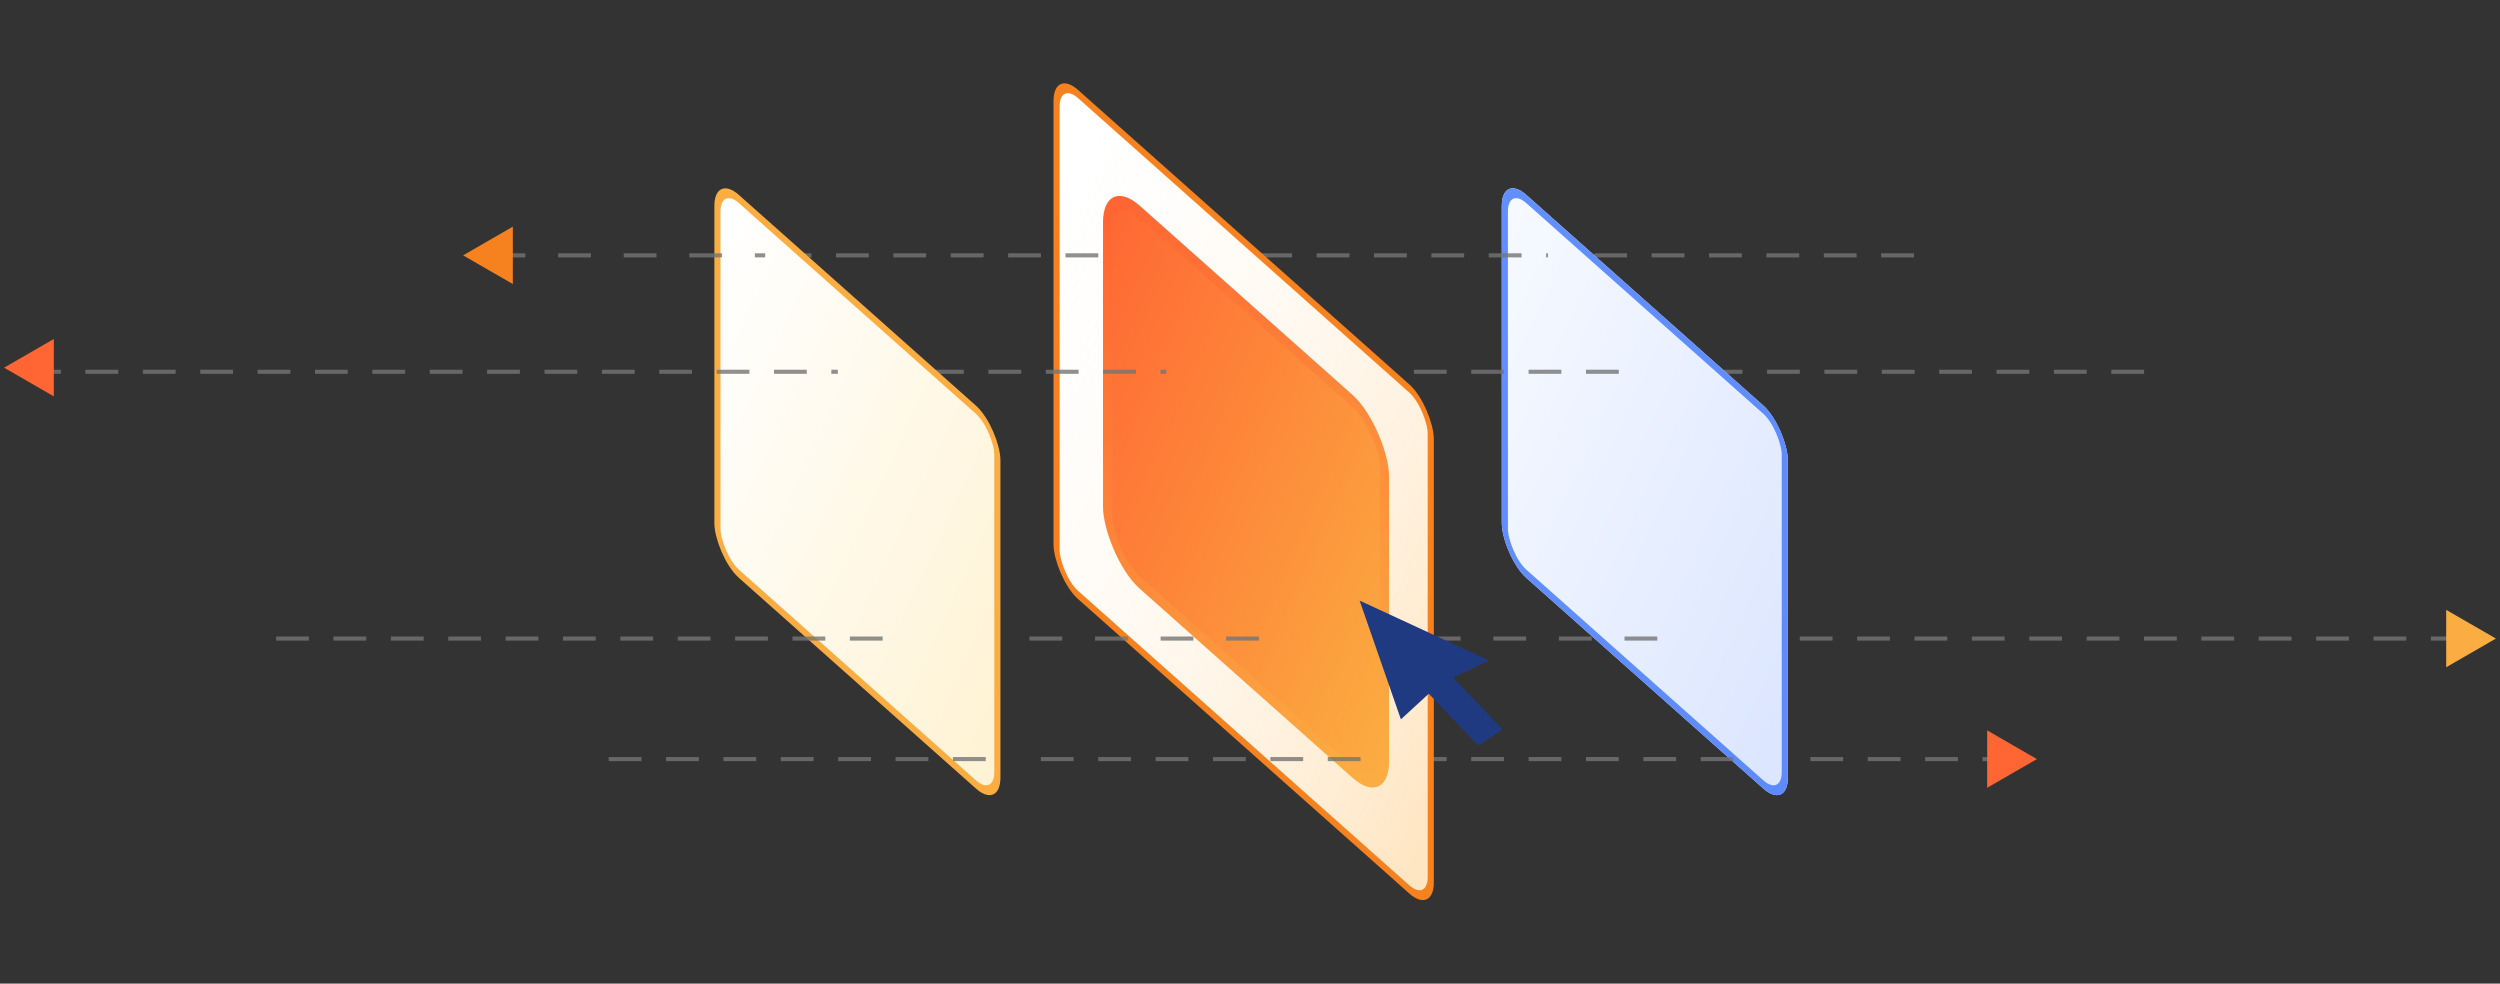 <svg width="305" height="120" viewBox="0 0 305 120" fill="none" xmlns="http://www.w3.org/2000/svg">
<rect x="0" y="0" width="305" height="120" fill="#333333" stroke="none"/>
<g clip-path="url(#clip0_1904_44085)">
<g opacity="0.8">
<path d="M208.577 45.356L263.636 45.356" stroke="#747474" stroke-width="0.5" stroke-dasharray="4 3"/>
<path d="M187.501 31.152L233.575 31.152" stroke="#747474" stroke-width="0.5" stroke-dasharray="4 3"/>
<path d="M300.568 77.904L215.295 77.904" stroke="#747474" stroke-width="0.5" stroke-dasharray="4 3"/>
<path d="M245.866 92.608H216.561" stroke="#747474" stroke-width="0.5" stroke-dasharray="4 3"/>
</g>
<rect width="46.718" height="46.718" rx="4" transform="matrix(0.747 0.664 0 1 183.219 21.122)" fill="white"/>
<rect width="46.718" height="46.718" rx="4" transform="matrix(0.747 0.664 0 1 183.219 21.122)" fill="url(#paint0_linear_1904_44085)" fill-opacity="0.4"/>
<rect x="0.374" y="0.832" width="45.718" height="45.718" rx="3.5" transform="matrix(0.747 0.664 0 1 183.313 20.874)" stroke="#3E74FF" stroke-opacity="0.8"/>
<g opacity="0.8">
<path d="M146.63 31.152L188.859 31.152" stroke="#747474" stroke-width="0.5" stroke-dasharray="4 3"/>
<path d="M165.489 45.356L197.933 45.356" stroke="#747474" stroke-width="0.5" stroke-dasharray="4 3"/>
<path d="M165.489 92.607L213.612 92.607" stroke="#747474" stroke-width="0.5" stroke-dasharray="4 3"/>
<path d="M166.19 77.903L205.366 77.903" stroke="#747474" stroke-width="0.5" stroke-dasharray="4 4"/>
</g>
<rect x="0.374" y="0.832" width="61.109" height="61.109" rx="3.5" transform="matrix(0.747 0.664 0 1 128.624 8.066)" fill="white"/>
<rect x="0.374" y="0.832" width="61.109" height="61.109" rx="3.5" transform="matrix(0.747 0.664 0 1 128.624 8.066)" fill="url(#paint1_linear_1904_44085)" fill-opacity="0.4"/>
<rect x="0.374" y="0.832" width="61.109" height="61.109" rx="3.5" transform="matrix(0.747 0.664 0 1 128.624 8.066)" stroke="#F6821F"/>
<rect x="0.561" y="1.248" width="45.22" height="45.22" rx="5.25" transform="matrix(0.747 0.664 0 1 134.71 20.747)" fill="white"/>
<rect x="0.561" y="1.248" width="45.22" height="45.22" rx="5.25" transform="matrix(0.747 0.664 0 1 134.71 20.747)" fill="url(#paint2_linear_1904_44085)"/>
<rect x="0.561" y="1.248" width="45.22" height="45.22" rx="5.25" transform="matrix(0.747 0.664 0 1 134.71 20.747)" stroke="url(#paint3_linear_1904_44085)" stroke-width="1.5"/>
<path d="M165.873 73.271L181.675 80.585L177.265 82.662L183.312 88.991L180.359 90.96L174.311 84.631L170.909 87.763L165.873 73.271Z" fill="#1F3A80"/>
<g opacity="0.8">
<path d="M113.587 45.356L142.283 45.356" stroke="#747474" stroke-width="0.5" stroke-dasharray="4 3"/>
<path d="M117.593 77.904H157.599" stroke="#747474" stroke-width="0.5" stroke-dasharray="4 4"/>
<path d="M126.987 92.608L168.126 92.608" stroke="#747474" stroke-width="0.5" stroke-dasharray="4 3"/>
<path d="M87.994 31.152L136.269 31.152" stroke="#747474" stroke-width="0.5" stroke-dasharray="4 3"/>
</g>
<rect x="0.374" y="0.832" width="45.718" height="45.718" rx="3.5" transform="matrix(0.747 0.664 0 1 87.248 20.874)" fill="white"/>
<rect x="0.374" y="0.832" width="45.718" height="45.718" rx="3.5" transform="matrix(0.747 0.664 0 1 87.248 20.874)" fill="url(#paint4_linear_1904_44085)" fill-opacity="0.4"/>
<rect x="0.374" y="0.832" width="45.718" height="45.718" rx="3.5" transform="matrix(0.747 0.664 0 1 87.248 20.874)" stroke="#FBAD41"/>
<g opacity="0.8">
<path d="M120.26 92.608H71.426" stroke="#747474" stroke-width="0.5" stroke-dasharray="4 3"/>
<path d="M33.684 77.904L110.109 77.904" stroke="#747474" stroke-width="0.5" stroke-dasharray="4 3"/>
<path d="M3.428 45.356L102.217 45.356" stroke="#747474" stroke-width="0.5" stroke-dasharray="4 3"/>
<path d="M60.092 31.152L93.352 31.152" stroke="#747474" stroke-width="0.5" stroke-dasharray="4 4"/>
</g>
<path d="M56.5 31.152L62.565 27.65V34.654L56.5 31.152Z" fill="#F6821F"/>
<path d="M0.5 44.856L6.565 41.355V48.358L0.5 44.856Z" fill="#FF6633"/>
<path d="M304.5 77.904L298.435 81.405L298.435 74.402L304.5 77.904Z" fill="#FBAD41"/>
<path d="M248.5 92.608L242.435 96.109L242.435 89.106L248.5 92.608Z" fill="#FF6633"/>
</g>
<defs>
<linearGradient id="paint0_linear_1904_44085" x1="43.293" y1="44.165" x2="-5.852" y2="22.672" gradientUnits="userSpaceOnUse">
<stop stop-color="#A7C0FF"/>
<stop offset="1" stop-color="#E8F1FF"/>
</linearGradient>
<linearGradient id="paint1_linear_1904_44085" x1="58.195" y1="59.381" x2="-7.618" y2="30.725" gradientUnits="userSpaceOnUse">
<stop stop-color="#FFC069"/>
<stop offset="1" stop-color="#FFF4E4" stop-opacity="0"/>
<stop offset="1" stop-color="#FFF4E4"/>
<stop offset="1" stop-color="#FFF4E4" stop-opacity="0"/>
</linearGradient>
<linearGradient id="paint2_linear_1904_44085" x1="44.773" y1="45.541" x2="-8.484" y2="23.169" gradientUnits="userSpaceOnUse">
<stop stop-color="#FBAD41"/>
<stop offset="1" stop-color="#FF6633"/>
</linearGradient>
<linearGradient id="paint3_linear_1904_44085" x1="46.72" y1="40.356" x2="3.118" y2="3.28" gradientUnits="userSpaceOnUse">
<stop stop-color="#FBAD41"/>
<stop offset="1" stop-color="#FF6633"/>
</linearGradient>
<linearGradient id="paint4_linear_1904_44085" x1="43.293" y1="44.165" x2="-5.852" y2="22.672" gradientUnits="userSpaceOnUse">
<stop stop-color="#FFE195"/>
<stop offset="1" stop-color="white"/>
</linearGradient>
<clipPath id="clip0_1904_44085">
<rect width="304" height="120" fill="white" transform="translate(0.5)"/>
</clipPath>
</defs>
</svg>

